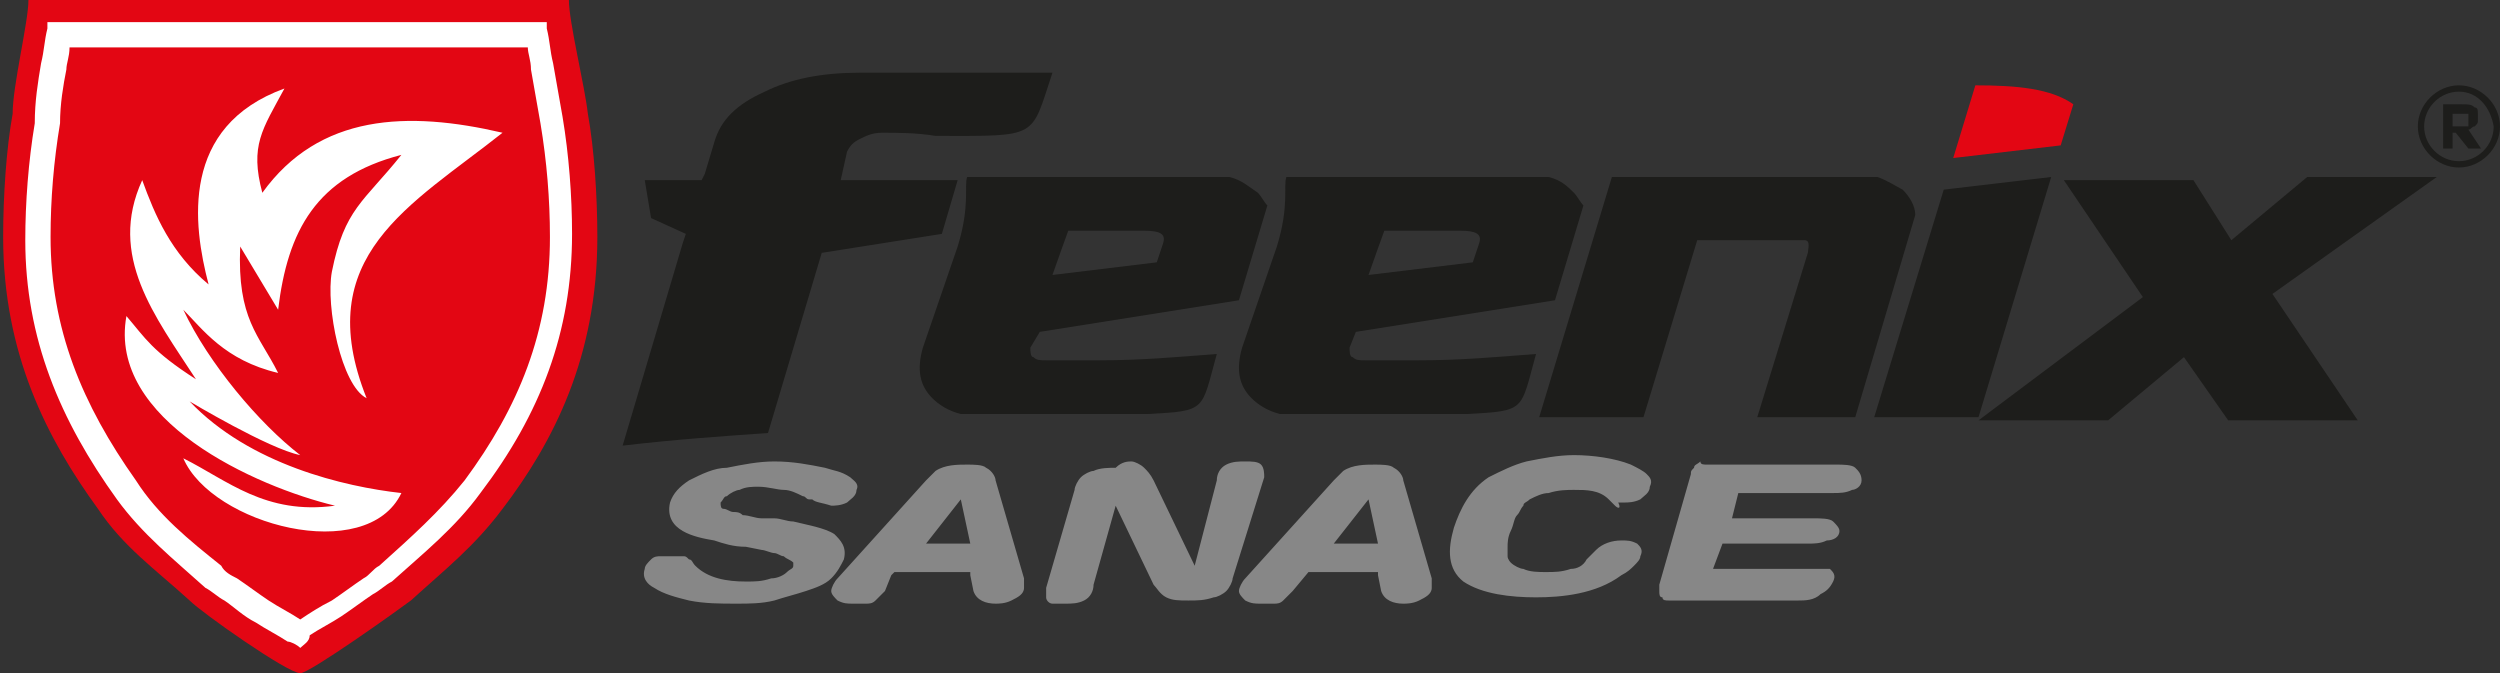 <?xml version="1.0" encoding="utf-8"?>
<!-- Generator: Adobe Illustrator 24.0.0, SVG Export Plug-In . SVG Version: 6.00 Build 0)  -->
<svg version="1.1" id="Vrstva_1" xmlns="http://www.w3.org/2000/svg" xmlns:xlink="http://www.w3.org/1999/xlink" x="0px" y="0px"
	 viewBox="0 0 79.1 21.3" style="enable-background:new 0 0 79.1 21.3;" xml:space="preserve">
<rect x="0" y="0" width="79.1" height="21.3" fill="#333333" stroke="none"/>
<style type="text/css">
	.st0{fill-rule:evenodd;clip-rule:evenodd;fill:#E30613;}
	.st1{fill-rule:evenodd;clip-rule:evenodd;fill:#1D1D1B;}
	.st2{fill-rule:evenodd;clip-rule:evenodd;fill:#878787;}
	.st3{fill-rule:evenodd;clip-rule:evenodd;fill:#FFFFFF;}
</style>
<path class="st0" d="M65.6,3.3l-0.4,1.3L61.8,5l0.7-2.3C63.8,2.7,64.9,2.8,65.6,3.3"/>
<path class="st1" d="M33.8,7.3c0,0-0.4,1.1-0.5,1.4l3.3-0.4l0.2-0.6c0.1-0.3-0.1-0.4-0.6-0.4L33.8,7.3z M30.3,7.8
	c0.4-1.3,0.2-1.9,0.3-2.2l8.3,0h0c0.4,0.1,0.6,0.3,0.9,0.5c0.1,0.1,0.2,0.3,0.3,0.4l-0.9,3l-6.3,1L32.6,11c0,0.1,0,0.3,0.1,0.3
	c0.1,0.1,0.2,0.1,0.4,0.1c0.5,0,1.1,0,1.7,0c1.3,0,2.4-0.1,3.7-0.2c-0.5,1.8-0.3,1.8-2.2,1.9l-5.9,0c-0.4-0.1-0.7-0.3-0.9-0.5
	c-0.4-0.4-0.5-0.9-0.3-1.6L30.3,7.8z M43.8,7.3c0,0-0.4,1.1-0.5,1.4l3.3-0.4l0.2-0.6c0.1-0.3-0.1-0.4-0.6-0.4L43.8,7.3z M40.4,7.8
	c0.4-1.3,0.2-1.9,0.3-2.2l8.3,0c0.4,0.1,0.6,0.3,0.8,0.5c0.1,0.1,0.2,0.3,0.3,0.4l-0.9,3l-6.3,1L42.7,11c0,0.1,0,0.3,0.1,0.3
	c0.1,0.1,0.2,0.1,0.4,0.1c0.5,0,1.1,0,1.7,0c1.3,0,2.4-0.1,3.7-0.2c-0.5,1.8-0.3,1.8-2.2,1.9l-5.9,0c-0.4-0.1-0.7-0.3-0.9-0.5
	c-0.4-0.4-0.5-0.9-0.3-1.6L40.4,7.8z M53.9,5.6c0.1,0,0.2,0,0.3,0l5.2,0c0.3,0.1,0.6,0.3,0.8,0.4c0.2,0.2,0.4,0.5,0.4,0.8l-1.9,6.4
	l-3.1,0l1.6-5.2c0-0.1,0.1-0.4-0.1-0.4c-1.6,0-1.8,0-3.4,0L52,13.2l-3.3,0L51,5.6L53.9,5.6z M64.9,5.6l-2.3,7.6l-3.3,0L61.5,6
	L64.9,5.6L64.9,5.6z M27.9,4.2c-0.3,0-0.5,0.1-0.7,0.2c-0.2,0.1-0.3,0.2-0.4,0.4l-0.2,0.9l0,0l1.3,0c0,0,0.1,0,0.2,0l2.2,0l-0.5,1.7
	l-3.8,0.6l-1.7,5.7c-1.4,0.1-2.9,0.2-4.6,0.4l1.9-6.4l0.1-0.3l-1.1-0.5l-0.2-1.2h0.9c0,0,0.1,0,0.1,0l0.8,0l0.1-0.2l0.3-1
	c0.2-0.7,0.7-1.2,1.6-1.6c0.8-0.4,1.8-0.6,3-0.6c0.6,0,1.2,0,1.9,0c0.7,0,1.4,0,2,0c0.7,0,1.5,0,2.2,0c-0.7,2.1-0.4,2-3.7,2
	C29,4.2,28.4,4.2,27.9,4.2z M73,5.6l4.1,0l-5.2,3.7l2.7,4l-4.1,0l-1.4-2l-2.4,2l-4.1,0l5.2-3.9l-2.5-3.7l4.1,0l1.2,1.9L73,5.6z"/>
<path class="st1" d="M77.8,2.7c-0.7,0-1.3,0.6-1.3,1.3c0,0.7,0.6,1.3,1.3,1.3c0.7,0,1.3-0.6,1.3-1.3C79.1,3.3,78.5,2.7,77.8,2.7
	 M77.8,2.9c-0.6,0-1.1,0.5-1.1,1.1c0,0.6,0.5,1.1,1.1,1.1c0.6,0,1.1-0.5,1.1-1.1C78.8,3.4,78.4,2.9,77.8,2.9z M78.5,4.7h-0.4
	l-0.4-0.5h-0.1v0.5h-0.3V3.3l0.6,0c0.2,0,0.3,0,0.4,0.1c0.1,0,0.1,0.1,0.1,0.2v0.2c0,0.1,0,0.1-0.1,0.2c-0.1,0-0.1,0.1-0.2,0.1
	L78.5,4.7z M78.1,3.8L78.1,3.8c0-0.1,0-0.2,0-0.2c0,0-0.1,0-0.2,0h-0.3v0.4h0.3c0.1,0,0.1,0,0.2,0C78.1,3.9,78.1,3.8,78.1,3.8z"/>
<path class="st2" d="M54,14.7c0.1,0,0.1,0,0.2,0c0.1,0,0.2,0,0.3,0l3.6,0c0.2,0,0.5,0,0.6,0.1c0.1,0.1,0.2,0.2,0.2,0.4
	c0,0.2-0.2,0.3-0.3,0.3l0,0c-0.2,0.1-0.4,0.1-0.6,0.1l-2.8,0c0,0-0.2,0-0.2,0c0,0,0,0,0,0l-0.2,0.8c0,0,0,0,0,0c0,0,0.2,0,0.2,0
	l2.4,0c0.2,0,0.5,0,0.6,0.1c0.1,0.1,0.2,0.2,0.2,0.3c0,0.2-0.2,0.3-0.4,0.3c-0.2,0.1-0.4,0.1-0.6,0.1l-2.5,0c0,0-0.2,0-0.2,0
	c0,0,0,0,0,0l-0.3,0.8c0,0,0,0,0,0c0,0,0.2,0,0.2,0l2.7,0c0.2,0,0.3,0,0.5,0c0.1,0,0.2,0,0.3,0c0.1,0.1,0.2,0.2,0.1,0.4
	c-0.1,0.2-0.2,0.3-0.4,0.4C57.4,19,57.1,19,56.9,19l-4.1,0l0,0c-0.1,0-0.2,0-0.2-0.1l0,0l0,0c-0.1,0-0.1-0.1-0.1-0.2
	c0-0.1,0-0.2,0-0.2l1-3.5c0-0.1,0-0.1,0.1-0.2c0-0.1,0.1-0.1,0.2-0.2l0,0l0,0C53.8,14.7,53.9,14.7,54,14.7 M51.1,16
	C51.1,16,51,15.9,51.1,16c-0.1-0.1-0.1-0.1-0.2-0.2l0,0l0,0c-0.3-0.3-0.7-0.3-1.1-0.3c-0.2,0-0.5,0-0.8,0.1c-0.2,0-0.4,0.1-0.6,0.2
	l0,0l0,0c-0.1,0.1-0.2,0.1-0.2,0.2l0,0l0,0c-0.1,0.1-0.1,0.2-0.2,0.3c-0.1,0.1-0.1,0.3-0.2,0.5c-0.1,0.2-0.1,0.4-0.1,0.5
	c0,0.1,0,0.2,0,0.3c0,0.1,0.1,0.2,0.1,0.2l0,0l0,0c0.1,0.1,0.3,0.2,0.4,0.2c0.2,0.1,0.5,0.1,0.7,0.1c0.3,0,0.5,0,0.8-0.1
	c0.2,0,0.4-0.1,0.5-0.3l0.3-0.3c0.2-0.2,0.5-0.3,0.8-0.3c0.2,0,0.3,0,0.5,0.1c0.1,0.1,0.2,0.2,0.1,0.4c0,0.1-0.1,0.2-0.2,0.3
	c-0.1,0.1-0.2,0.2-0.4,0.3c-0.8,0.6-1.9,0.7-2.7,0.7c-0.8,0-1.7-0.1-2.3-0.5c-0.5-0.4-0.5-1-0.3-1.7c0.2-0.6,0.5-1.2,1.1-1.6l0,0
	l0,0c0.4-0.2,0.8-0.4,1.2-0.5c0.5-0.1,1-0.2,1.5-0.2c0.6,0,1.3,0.1,1.8,0.3c0.2,0.1,0.4,0.2,0.5,0.3c0.1,0.1,0.2,0.2,0.1,0.4
	c0,0.2-0.2,0.3-0.3,0.4c-0.2,0.1-0.4,0.1-0.5,0.1c-0.1,0-0.2,0-0.2,0C51.3,16.1,51.2,16.1,51.1,16z M42.2,17.2
	C42.2,17.2,42.2,17.2,42.2,17.2l1.3,0c0,0,0.1,0,0.1,0c0,0,0,0,0,0l-0.3-1.4c0,0,0,0,0,0c0,0,0,0,0,0L42.2,17.2z M41.4,18.1
	C41.4,18.1,41.4,18.2,41.4,18.1L41.4,18.1l-0.5,0.6c-0.1,0.1-0.2,0.2-0.3,0.3l0,0c-0.1,0.1-0.2,0.1-0.3,0.1c-0.1,0-0.2,0-0.4,0
	c-0.2,0-0.3,0-0.5-0.1c-0.1-0.1-0.2-0.2-0.2-0.3c0-0.1,0.1-0.3,0.2-0.4l0,0l2.8-3.1c0.1-0.1,0.2-0.2,0.3-0.3l0,0l0,0
	c0.3-0.2,0.7-0.2,1-0.2c0.2,0,0.5,0,0.6,0.1c0.2,0.1,0.3,0.3,0.3,0.4l0.9,3.1c0,0.1,0,0.2,0,0.3c0,0.2-0.2,0.3-0.4,0.4
	c-0.2,0.1-0.4,0.1-0.5,0.1c-0.3,0-0.6-0.1-0.7-0.4l0,0l-0.1-0.5l0,0c0,0,0,0,0-0.1c0,0-0.1,0-0.2,0h-2
	C41.6,18.1,41.5,18.1,41.4,18.1z M35.8,14.6c0.1,0,0.3,0.1,0.4,0.2l0,0c0.1,0.1,0.2,0.2,0.3,0.4l0,0l1.3,2.7l0.7-2.7l0,0
	c0-0.2,0.1-0.4,0.3-0.5c0.2-0.1,0.4-0.1,0.6-0.1c0.2,0,0.4,0,0.5,0.1C40,14.8,40,15,40,15.1L39,18.3c0,0.1-0.1,0.3-0.2,0.4
	c-0.1,0.1-0.3,0.2-0.4,0.2l0,0l0,0c-0.3,0.1-0.5,0.1-0.8,0.1c-0.3,0-0.5,0-0.7-0.1c-0.2-0.1-0.3-0.3-0.4-0.4l0,0L35.3,16l-0.7,2.5
	c0,0.2-0.1,0.4-0.3,0.5c-0.2,0.1-0.4,0.1-0.6,0.1c-0.1,0-0.3,0-0.4,0c-0.1,0-0.2-0.1-0.2-0.2l0,0c0-0.1,0-0.2,0-0.3l0.9-3.1
	c0-0.1,0.1-0.3,0.2-0.4c0.1-0.1,0.3-0.2,0.4-0.2l0,0l0,0c0.2-0.1,0.5-0.1,0.7-0.1C35.5,14.6,35.7,14.6,35.8,14.6z M29.3,17.2
	C29.3,17.2,29.3,17.2,29.3,17.2l1.3,0c0,0,0.1,0,0.1,0c0,0,0,0,0,0l-0.3-1.4c0,0,0,0,0,0c0,0,0,0,0,0L29.3,17.2z M28,18.7
	c-0.1,0.1-0.2,0.2-0.3,0.3l0,0c-0.1,0.1-0.2,0.1-0.3,0.1c-0.1,0-0.2,0-0.4,0c-0.2,0-0.3,0-0.5-0.1c-0.1-0.1-0.2-0.2-0.2-0.3
	c0-0.1,0.1-0.3,0.2-0.4l0,0l2.8-3.1c0.1-0.1,0.2-0.2,0.3-0.3l0,0l0,0c0.3-0.2,0.7-0.2,1-0.2c0.2,0,0.5,0,0.6,0.1
	c0.2,0.1,0.3,0.3,0.3,0.4l0.9,3.1c0,0.1,0,0.2,0,0.3c0,0.2-0.2,0.3-0.4,0.4c-0.2,0.1-0.4,0.1-0.5,0.1c-0.3,0-0.6-0.1-0.7-0.4v0
	l-0.1-0.5l0,0c0,0,0,0,0-0.1c0,0-0.1,0-0.2,0h-2c0,0-0.1,0-0.2,0c0,0-0.1,0.1-0.1,0.1l0,0L28,18.7z M25.7,15.8c0,0-0.1,0-0.1,0l0,0
	c-0.1,0-0.1-0.1-0.2-0.1l0,0l0,0c-0.2-0.1-0.4-0.2-0.6-0.2c-0.2,0-0.5-0.1-0.8-0.1c-0.2,0-0.4,0-0.6,0.1c-0.1,0-0.3,0.1-0.4,0.2l0,0
	c-0.1,0-0.1,0.1-0.2,0.2c0,0.1,0,0.2,0.1,0.2c0.1,0,0.2,0.1,0.3,0.1c0.1,0,0.2,0,0.3,0.1c0.2,0,0.4,0.1,0.6,0.1c0,0,0.1,0,0.1,0
	c0.1,0,0.2,0,0.3,0c0.2,0,0.4,0.1,0.6,0.1h0l0,0c0.4,0.1,1,0.2,1.3,0.4c0.2,0.2,0.4,0.4,0.3,0.8c-0.1,0.2-0.2,0.4-0.4,0.6
	c-0.2,0.2-0.5,0.3-0.8,0.4c-0.3,0.1-0.7,0.2-1,0.3c-0.4,0.1-0.8,0.1-1.2,0.1c-0.5,0-1,0-1.5-0.1c-0.4-0.1-0.8-0.2-1.1-0.4
	c-0.2-0.1-0.4-0.3-0.3-0.6c0-0.1,0.1-0.2,0.2-0.3c0.1-0.1,0.2-0.1,0.3-0.1c0.1,0,0.3,0,0.4,0c0.1,0,0.2,0,0.3,0l0,0
	c0.1,0,0.1,0,0.2,0.1c0.1,0,0.1,0.1,0.2,0.2c0.4,0.4,1,0.5,1.6,0.5c0.3,0,0.5,0,0.8-0.1c0.2,0,0.4-0.1,0.5-0.2
	c0.1-0.1,0.2-0.1,0.2-0.2c0,0,0-0.1,0-0.1c-0.1-0.1-0.2-0.1-0.3-0.2c-0.1,0-0.2-0.1-0.3-0.1c-0.1,0-0.3-0.1-0.4-0.1l-0.5-0.1
	c-0.4,0-0.7-0.1-1-0.2c-0.6-0.1-1.6-0.3-1.4-1.2c0.1-0.3,0.3-0.5,0.6-0.7c0.4-0.2,0.8-0.4,1.2-0.4c0.5-0.1,1-0.2,1.5-0.2
	c0.6,0,1.1,0.1,1.6,0.2l0,0c0.3,0.1,0.5,0.1,0.8,0.3c0.1,0.1,0.3,0.2,0.2,0.4c0,0.2-0.2,0.3-0.3,0.4l0,0c-0.2,0.1-0.4,0.1-0.5,0.1
	C26,15.9,25.8,15.9,25.7,15.8z"/>
<path class="st0" d="M9.5,21.3L9.5,21.3c-0.4,0-3.1-1.9-3.5-2.3c-1.1-1-2.1-1.7-2.9-2.9c-1.6-2.2-3-4.9-3-8.6c0-1.3,0.1-2.8,0.3-3.9
	C0.4,2.7,0.9,0.7,0.9,0l8.6,0L18,0c0,0.7,0.5,2.7,0.6,3.6c0.2,1.1,0.3,2.6,0.3,3.9c0,3.8-1.4,6.5-3,8.6C15,17.3,14.1,18,13,19
	C12.6,19.3,9.8,21.3,9.5,21.3"/>
<path class="st3" d="M9.5,19.6C9.5,19.6,9.5,19.6,9.5,19.6c-0.3-0.2-0.7-0.4-1-0.6c-0.3-0.2-0.7-0.5-1-0.7c-0.2-0.1-0.4-0.2-0.5-0.4
	c-1-0.8-2-1.6-2.7-2.7c-1.7-2.4-2.7-4.8-2.7-7.7c0-1.2,0.1-2.4,0.3-3.6C1.9,3.3,2,2.7,2.1,2.2c0-0.2,0.1-0.4,0.1-0.7l14.5,0
	c0,0.2,0.1,0.4,0.1,0.7c0.1,0.6,0.2,1.1,0.3,1.7c0.2,1.2,0.3,2.4,0.3,3.6c0,3-1,5.4-2.7,7.7c-0.8,1-1.7,1.8-2.7,2.7
	c-0.2,0.1-0.3,0.3-0.5,0.4c-0.3,0.2-0.7,0.5-1,0.7C10.1,19.2,9.8,19.4,9.5,19.6C9.5,19.6,9.5,19.6,9.5,19.6 M9.5,20.5
	c-0.1-0.1-0.3-0.2-0.4-0.2c-0.3-0.2-0.7-0.4-1-0.6c-0.4-0.2-0.7-0.5-1-0.7c-0.2-0.1-0.4-0.3-0.6-0.4c-1-0.9-2-1.7-2.8-2.8
	c-1.8-2.5-2.9-5.1-2.9-8.2c0-1.2,0.1-2.5,0.3-3.7C1.1,3.2,1.2,2.6,1.3,2c0.1-0.4,0.1-0.7,0.2-1.1c0-0.1,0-0.1,0-0.2l15.8,0
	c0,0.1,0,0.1,0,0.2c0.1,0.4,0.1,0.7,0.2,1.1c0.1,0.6,0.2,1.1,0.3,1.7c0.2,1.2,0.3,2.5,0.3,3.7c0,3.1-1,5.7-2.9,8.2
	c-0.8,1.1-1.8,1.9-2.8,2.8c-0.2,0.1-0.4,0.3-0.6,0.4c-0.3,0.2-0.7,0.5-1,0.7c-0.3,0.2-0.7,0.4-1,0.6C9.8,20.3,9.6,20.4,9.5,20.5z
	 M11.6,12.6c-0.8-0.4-1.3-2.9-1.1-4c0.4-2,1-2.2,2.2-3.7c-2.7,0.7-3.6,2.4-3.9,4.9l-1.2-2c-0.1,2.3,0.6,2.8,1.2,4
	c-1.7-0.4-2.4-1.4-3-2c0.8,1.7,2.4,3.6,3.7,4.6c-1-0.2-3.5-1.7-3.5-1.7c1.9,2,4.9,2.7,6.7,2.9c-1.1,2.3-6,1-6.9-1.1
	c1.4,0.7,2.6,1.8,4.8,1.5c-2.5-0.6-7.2-2.7-6.6-6c0.6,0.7,0.8,1.1,2.2,2c-1.3-2-2.8-3.9-1.7-6.3C4.9,6.8,5.4,8,6.6,9
	C6.1,7.1,5.7,4,9,2.8C8.3,4.1,7.9,4.6,8.3,6.1c1.8-2.5,4.6-2.6,7.6-1.9C13,6.5,9.8,8.1,11.6,12.6z"/>
</svg>
